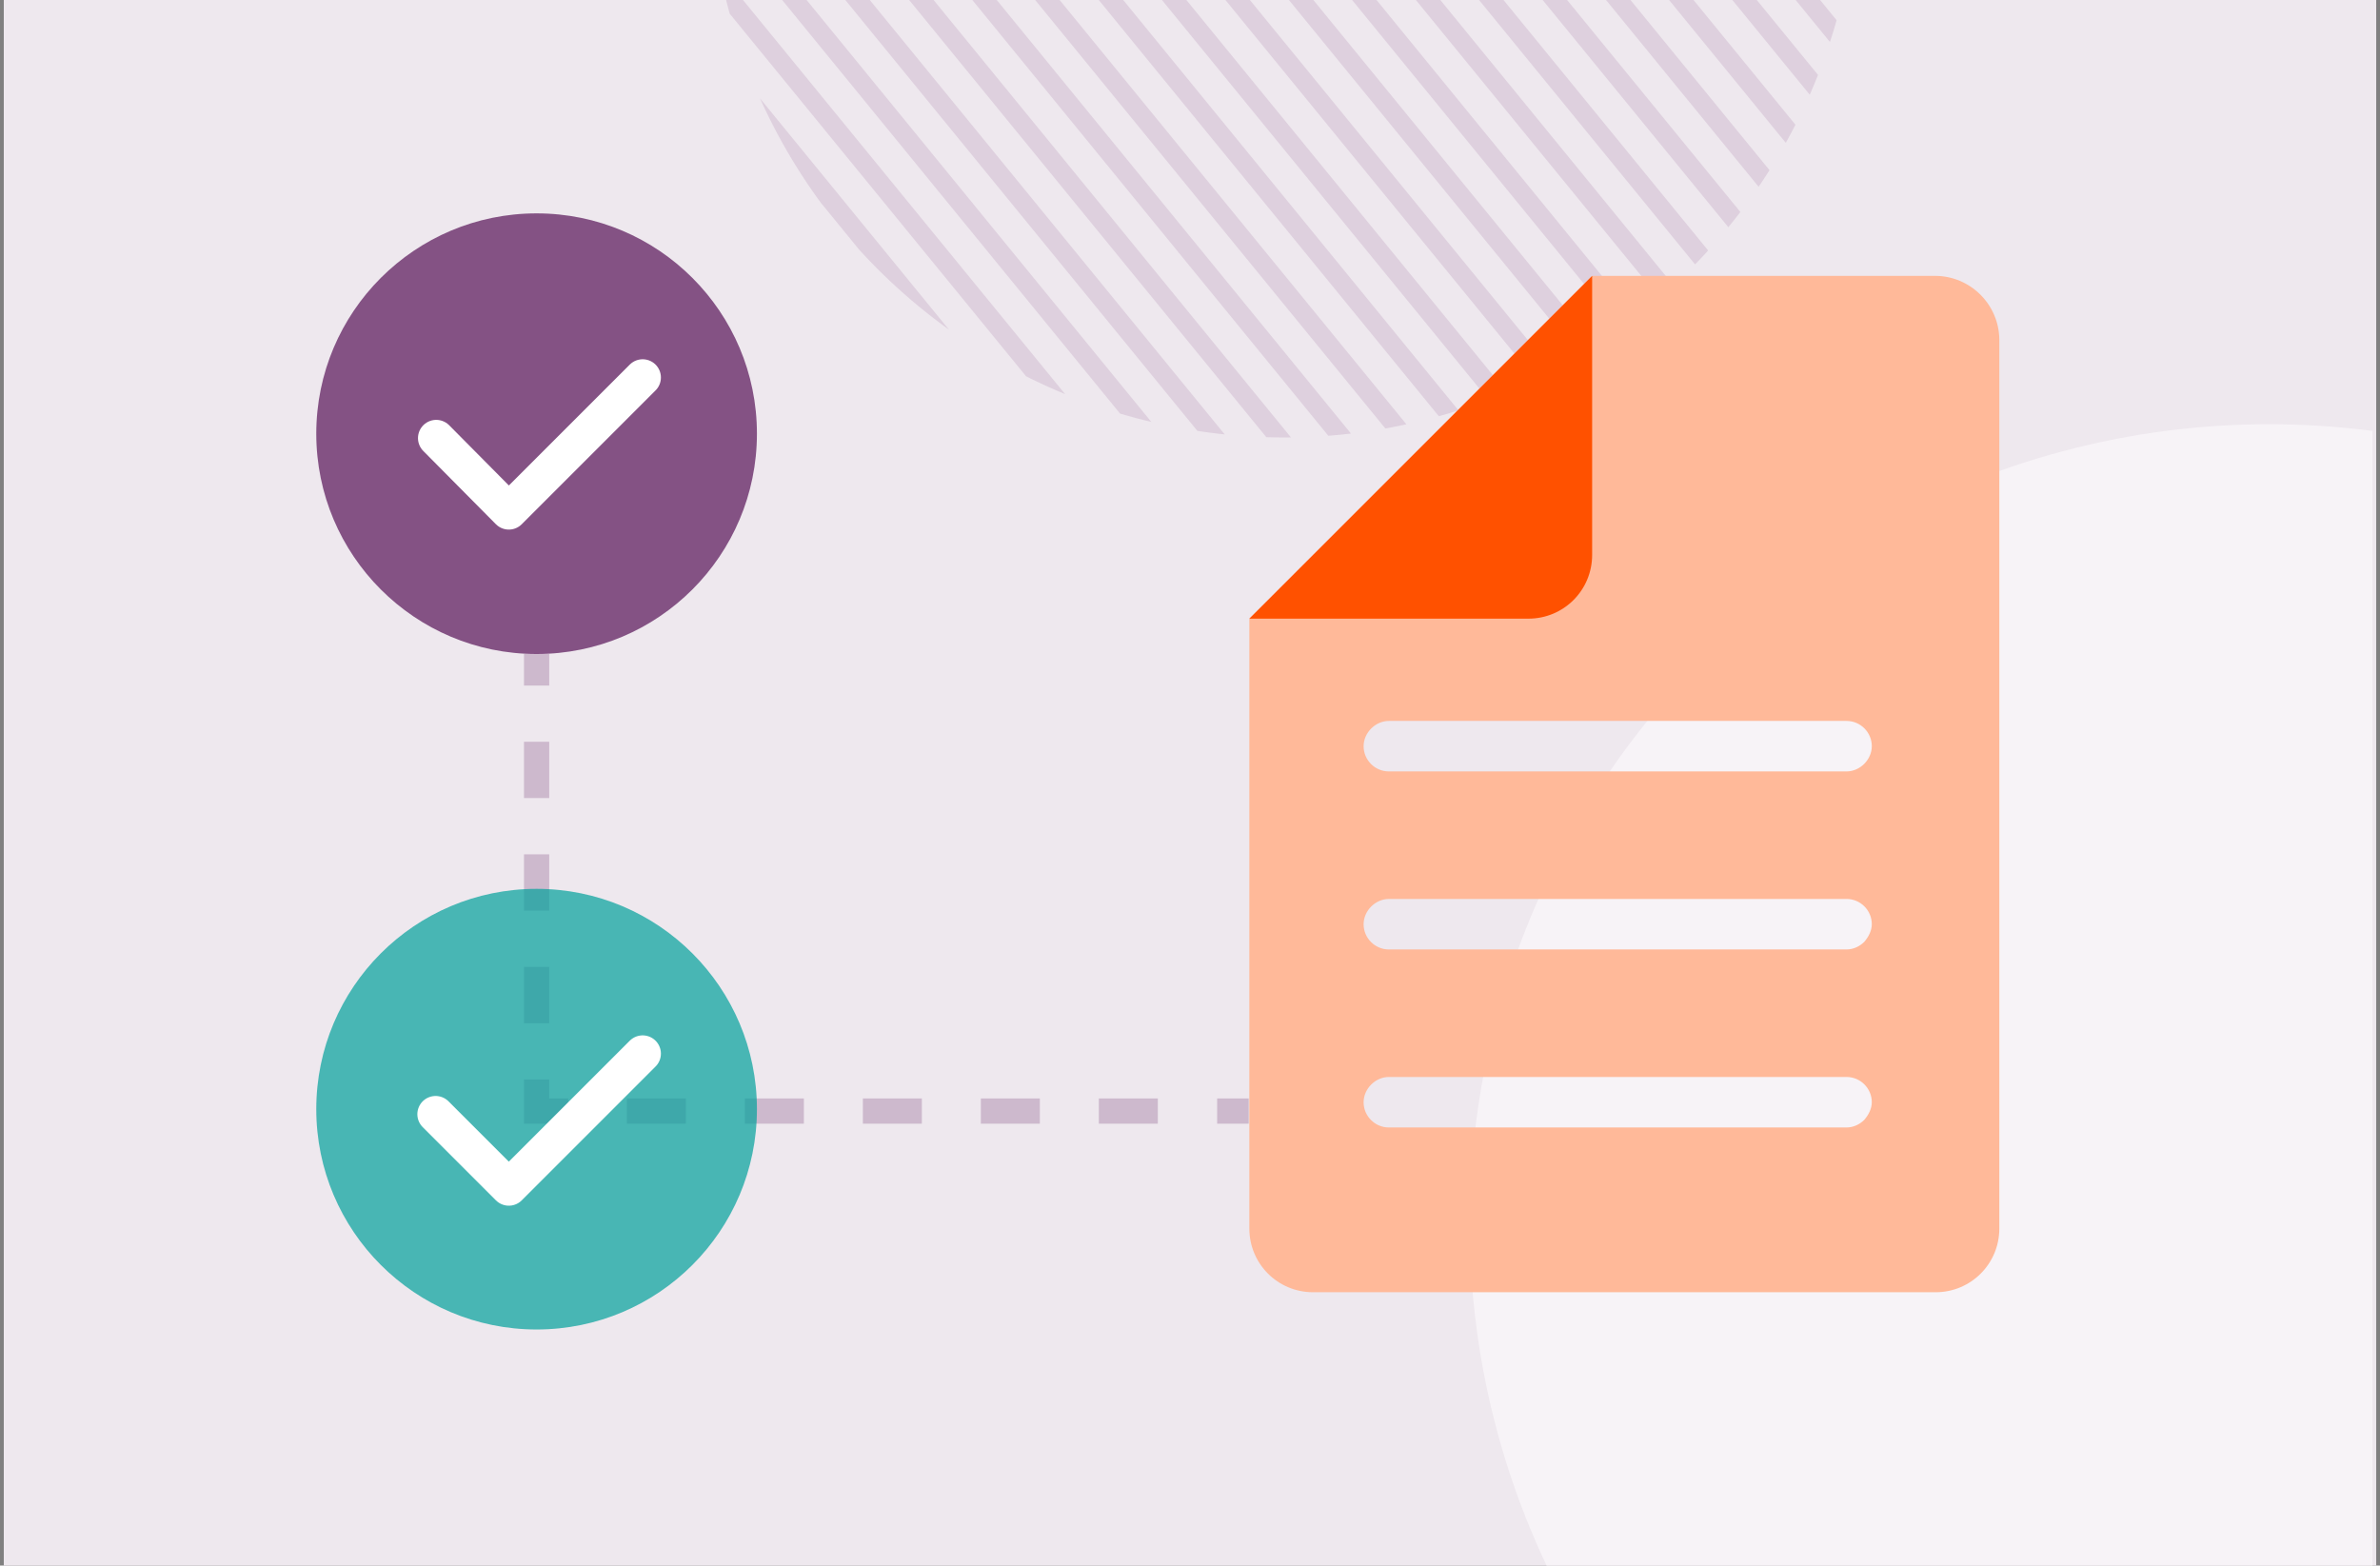 <?xml version="1.0" encoding="utf-8"?>
<!-- Generator: Adobe Illustrator 27.0.0, SVG Export Plug-In . SVG Version: 6.00 Build 0)  -->
<svg version="1.1" xmlns="http://www.w3.org/2000/svg" xmlns:xlink="http://www.w3.org/1999/xlink" x="0px" y="0px"
	 viewBox="0 0 377 248" style="enable-background:new 0 0 377 248;" xml:space="preserve">
<rect x="0" y="0" width="377" height="248" fill="#808080" stroke="none"/>
<style type="text/css">
	.st0{fill:#EEE8EE;}
	.st1{clip-path:url(#SVGID_00000039830497179654747670000004080518288017847479_);}
	.st2{clip-path:url(#SVGID_00000067237253511715366600000004438915122324450183_);}
	.st3{fill:none;stroke:#DED0DE;stroke-width:3;stroke-miterlimit:10;}
	.st4{clip-path:url(#SVGID_00000039830497179654747670000004080518288017847479_);fill:#F7F3F7;}
	.st5{clip-path:url(#SVGID_00000049901542786783658100000014465821003623065758_);}
	.st6{clip-path:url(#SVGID_00000011750839300365266210000006176437676513326002_);}
	.st7{clip-path:url(#SVGID_00000049901542786783658100000014465821003623065758_);fill:#F7F3F7;}
	.st8{clip-path:url(#SVGID_00000149359745583007667080000016280030219948241055_);}
	.st9{clip-path:url(#SVGID_00000175312488975668519810000015697278385045608125_);}
	.st10{fill:none;stroke:#DED0DE;stroke-width:3.298;stroke-miterlimit:10;}
	.st11{clip-path:url(#SVGID_00000149359745583007667080000016280030219948241055_);fill:#F7F3F7;}
	.st12{clip-path:url(#SVGID_00000140713661197859149580000004522521929260417707_);}
	.st13{clip-path:url(#SVGID_00000083089554976012061270000013879830775027128450_);}
	.st14{clip-path:url(#SVGID_00000140713661197859149580000004522521929260417707_);fill:#F7F3F7;}
	.st15{fill:none;stroke:#CDB9CD;stroke-width:4;stroke-miterlimit:10;}
	.st16{fill:none;stroke:#CDB9CD;stroke-width:4;stroke-miterlimit:10;stroke-dasharray:8.917,8.917;}
	.st17{fill:none;stroke:#CDB9CD;stroke-width:4;stroke-miterlimit:10;stroke-dasharray:9.345,9.345;}
	.st18{opacity:0.7;}
	.st19{clip-path:url(#SVGID_00000162314492407767723740000012782469070666736313_);}
	.st20{fill:#421548;}
	.st21{clip-path:url(#SVGID_00000146461866634142429900000000881612028261172879_);}
	.st22{fill:#BDA1BD;}
	.st23{fill:#FFFFFF;}
	.st24{fill:none;stroke:#CDB9CD;stroke-width:4;stroke-miterlimit:10;stroke-dasharray:9.902,9.902;}
	.st25{fill:#FFCBB2;}
	.st26{fill:#B2E3E1;}
	.st27{fill:#CDB9CD;}
	.st28{opacity:0.7;fill:#FF5100;enable-background:new    ;}
	.st29{opacity:0.696;fill:#00A19B;enable-background:new    ;}
	.st30{clip-path:url(#SVGID_00000150785840480807855440000001454084223854468509_);}
	.st31{opacity:0.704;fill:#591559;enable-background:new    ;}
	.st32{fill:none;stroke:#FFFFFF;stroke-width:5.78;stroke-linecap:round;stroke-linejoin:round;}
	.st33{fill:#FFB999;}
	.st34{fill:#FF5100;}
	.st35{opacity:0.696;fill:#591559;enable-background:new    ;}
	.st36{opacity:0.696;fill:#FF5100;enable-background:new    ;}
	.st37{fill:none;stroke:#CDB9CD;stroke-width:4;stroke-miterlimit:10;stroke-dasharray:9.741,9.741;}
	.st38{fill:none;stroke:#CDB9CD;stroke-width:4;stroke-miterlimit:10;stroke-dasharray:10.245,10.245;}
	.st39{opacity:0.7;fill:#00A19B;}
	.st40{fill:none;stroke:#CDB9CD;stroke-width:3.785;stroke-miterlimit:10;stroke-dasharray:9.463,9.463;}
	.st41{opacity:0.7;fill:#FF5100;}
	.st42{fill:#FFA880;}
</style>
<g id="BG">
	<g>
		<defs>
			
				<rect id="SVGID_00000033333492386145477040000002291460755570875040_" x="-447.6" y="3.3" transform="matrix(-1 -4.488955e-11 4.488955e-11 -1 -519.405 254.651)" width="375.8" height="248"/>
		</defs>
		<clipPath id="SVGID_00000078765805974746420150000010131231289223029938_">
			<use xlink:href="#SVGID_00000033333492386145477040000002291460755570875040_"  style="overflow:visible;"/>
		</clipPath>
		<g style="clip-path:url(#SVGID_00000078765805974746420150000010131231289223029938_);">
			<defs>
				<circle id="SVGID_00000068657091283549754700000013743040402236253834_" cx="-123.5" cy="36.5" r="91"/>
			</defs>
			<clipPath id="SVGID_00000155824997219412988600000007316711964915853967_">
				<use xlink:href="#SVGID_00000068657091283549754700000013743040402236253834_"  style="overflow:visible;"/>
			</clipPath>
			<g style="clip-path:url(#SVGID_00000155824997219412988600000007316711964915853967_);">
				<line class="st3" x1="35.6" y1="-17.1" x2="-221.1" y2="297.1"/>
				<line class="st3" x1="33.6" y1="-26.9" x2="-223.1" y2="287.3"/>
				<line class="st3" x1="31.5" y1="-36.7" x2="-225.2" y2="277.5"/>
				<line class="st3" x1="29.5" y1="-46.5" x2="-227.2" y2="267.7"/>
				<line class="st3" x1="27.5" y1="-56.3" x2="-229.2" y2="257.9"/>
				<line class="st3" x1="25.4" y1="-66.1" x2="-231.3" y2="248.1"/>
				<line class="st3" x1="23.4" y1="-75.9" x2="-233.3" y2="238.3"/>
				<line class="st3" x1="21.4" y1="-85.6" x2="-235.4" y2="228.6"/>
				<line class="st3" x1="19.3" y1="-95.4" x2="-237.4" y2="218.8"/>
				<line class="st3" x1="17.3" y1="-105.2" x2="-239.4" y2="209"/>
				<line class="st3" x1="15.2" y1="-115" x2="-241.5" y2="199.2"/>
				<line class="st3" x1="13.2" y1="-124.8" x2="-243.5" y2="189.4"/>
				<line class="st3" x1="11.2" y1="-134.6" x2="-245.5" y2="179.6"/>
				<line class="st3" x1="9.1" y1="-144.4" x2="-247.6" y2="169.8"/>
				<line class="st3" x1="7.1" y1="-154.2" x2="-249.6" y2="160"/>
				<line class="st3" x1="5.1" y1="-164" x2="-251.7" y2="150.2"/>
				<line class="st3" x1="3" y1="-173.8" x2="-253.7" y2="140.4"/>
				<line class="st3" x1="1" y1="-183.5" x2="-255.7" y2="130.7"/>
				<line class="st3" x1="-1.1" y1="-193.3" x2="-257.8" y2="120.9"/>
			</g>
		</g>
	</g>
	<rect x="0.6" class="st0" width="375.8" height="248"/>
	<g>
		<defs>
			<rect id="SVGID_00000080915696366945939790000010028699865651220101_" x="452.5" y="-0.9" width="375.8" height="248"/>
		</defs>
		<clipPath id="SVGID_00000178188902032565805230000016074841324375530163_">
			<use xlink:href="#SVGID_00000080915696366945939790000010028699865651220101_"  style="overflow:visible;"/>
		</clipPath>
		<g style="clip-path:url(#SVGID_00000178188902032565805230000016074841324375530163_);">
			<defs>
				<circle id="SVGID_00000174561723205258653560000001646033968599366810_" cx="521.7" cy="178.1" r="100"/>
			</defs>
			<clipPath id="SVGID_00000155107726914126036320000005272697140304710038_">
				<use xlink:href="#SVGID_00000174561723205258653560000001646033968599366810_"  style="overflow:visible;"/>
			</clipPath>
			<g style="clip-path:url(#SVGID_00000155107726914126036320000005272697140304710038_);">
				<line class="st10" x1="346.8" y1="119.2" x2="629" y2="464.6"/>
				<line class="st10" x1="349" y1="108.4" x2="631.2" y2="453.8"/>
				<line class="st10" x1="351.3" y1="97.6" x2="633.5" y2="443"/>
				<line class="st10" x1="353.5" y1="86.9" x2="635.7" y2="432.3"/>
				<line class="st10" x1="355.7" y1="76.1" x2="638" y2="421.5"/>
				<line class="st10" x1="358" y1="65.4" x2="640.2" y2="410.7"/>
				<line class="st10" x1="360.2" y1="54.6" x2="642.4" y2="400"/>
				<line class="st10" x1="362.5" y1="43.8" x2="644.7" y2="389.2"/>
				<line class="st10" x1="364.7" y1="33.1" x2="646.9" y2="378.5"/>
				<line class="st10" x1="366.9" y1="22.3" x2="649.2" y2="367.7"/>
				<line class="st10" x1="369.2" y1="11.5" x2="651.4" y2="356.9"/>
				<line class="st10" x1="371.4" y1="0.8" x2="653.6" y2="346.2"/>
				<line class="st10" x1="373.7" y1="-10" x2="655.9" y2="335.4"/>
				<line class="st10" x1="375.9" y1="-20.7" x2="658.1" y2="324.6"/>
				<line class="st10" x1="378.2" y1="-31.5" x2="660.4" y2="313.9"/>
			</g>
		</g>
	</g>
	<g>
		<defs>
			<rect id="SVGID_00000103952911214183348250000013111610798354230436_" width="375.8" height="248"/>
		</defs>
		<clipPath id="SVGID_00000137813980333842337630000015488295508976634777_">
			<use xlink:href="#SVGID_00000103952911214183348250000013111610798354230436_"  style="overflow:visible;"/>
		</clipPath>
		<g style="clip-path:url(#SVGID_00000137813980333842337630000015488295508976634777_);">
			<defs>
				<circle id="SVGID_00000112594010142046028420000007756267971087147174_" cx="203.4" cy="-21.7" r="91"/>
			</defs>
			<clipPath id="SVGID_00000064316424521799531170000015143080169392155308_">
				<use xlink:href="#SVGID_00000112594010142046028420000007756267971087147174_"  style="overflow:visible;"/>
			</clipPath>
			<g style="clip-path:url(#SVGID_00000064316424521799531170000015143080169392155308_);">
				<line class="st3" x1="44.2" y1="-75.3" x2="300.9" y2="238.9"/>
				<line class="st3" x1="46.2" y1="-85.1" x2="303" y2="229.1"/>
				<line class="st3" x1="48.3" y1="-94.9" x2="305" y2="219.3"/>
				<line class="st3" x1="50.3" y1="-104.7" x2="307" y2="209.5"/>
				<line class="st3" x1="52.4" y1="-114.5" x2="309.1" y2="199.7"/>
				<line class="st3" x1="54.4" y1="-124.3" x2="311.1" y2="189.9"/>
				<line class="st3" x1="56.4" y1="-134" x2="313.1" y2="180.1"/>
				<line class="st3" x1="58.5" y1="-143.8" x2="315.2" y2="170.4"/>
				<line class="st3" x1="60.5" y1="-153.6" x2="317.2" y2="160.6"/>
				<line class="st3" x1="62.5" y1="-163.4" x2="319.3" y2="150.8"/>
				<line class="st3" x1="64.6" y1="-173.2" x2="321.3" y2="141"/>
				<line class="st3" x1="66.6" y1="-183" x2="323.3" y2="131.2"/>
				<line class="st3" x1="68.7" y1="-192.8" x2="325.4" y2="121.4"/>
				<line class="st3" x1="70.7" y1="-202.6" x2="327.4" y2="111.6"/>
				<line class="st3" x1="72.7" y1="-212.4" x2="329.5" y2="101.8"/>
				<line class="st3" x1="74.8" y1="-222.2" x2="331.5" y2="92"/>
				<line class="st3" x1="76.8" y1="-231.9" x2="333.5" y2="82.2"/>
				<line class="st3" x1="78.8" y1="-241.7" x2="335.6" y2="72.5"/>
				<line class="st3" x1="80.9" y1="-251.5" x2="337.6" y2="62.7"/>
				<line class="st3" x1="82.9" y1="-261.3" x2="339.6" y2="52.9"/>
				<line class="st3" x1="85" y1="-271.1" x2="341.7" y2="43.1"/>
				<line class="st3" x1="87" y1="-280.9" x2="343.7" y2="33.3"/>
				<line class="st3" x1="89" y1="-290.7" x2="345.8" y2="23.5"/>
				<line class="st3" x1="91.1" y1="-300.5" x2="347.8" y2="13.7"/>
			</g>
		</g>
		
			<circle style="clip-path:url(#SVGID_00000137813980333842337630000015488295508976634777_);fill:#F7F3F7;" cx="359.4" cy="193.8" r="126.6"/>
	</g>
</g>
<g id="Layer_1">
	<g>
		<g>
			<line class="st15" x1="85" y1="103.6" x2="85" y2="108.6"/>
			<line class="st16" x1="85" y1="117.5" x2="85" y2="166.5"/>
			<polyline class="st15" points="85,171 85,176 90,176 			"/>
			<line class="st17" x1="99.3" y1="176" x2="188.1" y2="176"/>
			<line class="st15" x1="192.8" y1="176" x2="197.8" y2="176"/>
		</g>
	</g>
	<g>
		<circle id="Ellipse_33_00000154408723093871465950000015593439133159951249_" class="st31" cx="85" cy="68.7" r="34.9"/>
		<path id="Path_506_00000076606117943409608930000005300908556686918576_" class="st32" d="M101.8,59.8L80.6,81L69.1,69.4"/>
	</g>
	<g>
		<circle id="Ellipse_33_00000151502128410153687230000005674523365754685095_" class="st29" cx="85" cy="175.7" r="34.9"/>
		<path id="Path_506_00000082340105343386484250000004963036251579217583_" class="st32" d="M101.8,166.9l-21.2,21.2l-11.6-11.6"/>
	</g>
	<g>
		<path class="st33" d="M306.5,43.7h-54.3L197.9,98v96.6c0,5.6,4.5,10.1,10.1,10.1h98.6c5.6,0,10.1-4.5,10.1-10.1V53.7
			C316.6,48.2,312.1,43.7,306.5,43.7z M295.3,177.4c-0.7,0.7-1.7,1.2-2.8,1.2H220c-2.2,0-4-1.8-4-4c0-1.1,0.5-2.1,1.2-2.8
			c0.7-0.7,1.7-1.2,2.8-1.2h72.5c2.2,0,4,1.8,4,4C296.5,175.6,296,176.6,295.3,177.4z M295.3,149.2c-0.7,0.7-1.7,1.2-2.8,1.2H220
			c-2.2,0-4-1.8-4-4c0-1.1,0.5-2.1,1.2-2.8s1.7-1.2,2.8-1.2h72.5c2.2,0,4,1.8,4,4C296.5,147.4,296,148.4,295.3,149.2z M295.3,121
			c-0.7,0.7-1.7,1.2-2.8,1.2H220c-2.2,0-4-1.8-4-4c0-1.1,0.5-2.1,1.2-2.8s1.7-1.2,2.8-1.2h72.5c2.2,0,4,1.8,4,4
			C296.5,119.3,296,120.3,295.3,121z"/>
		<path class="st34" d="M242.1,98c5.6,0,10.1-4.5,10.1-10.1V43.7L197.9,98H242.1z"/>
	</g>
</g>
</svg>
